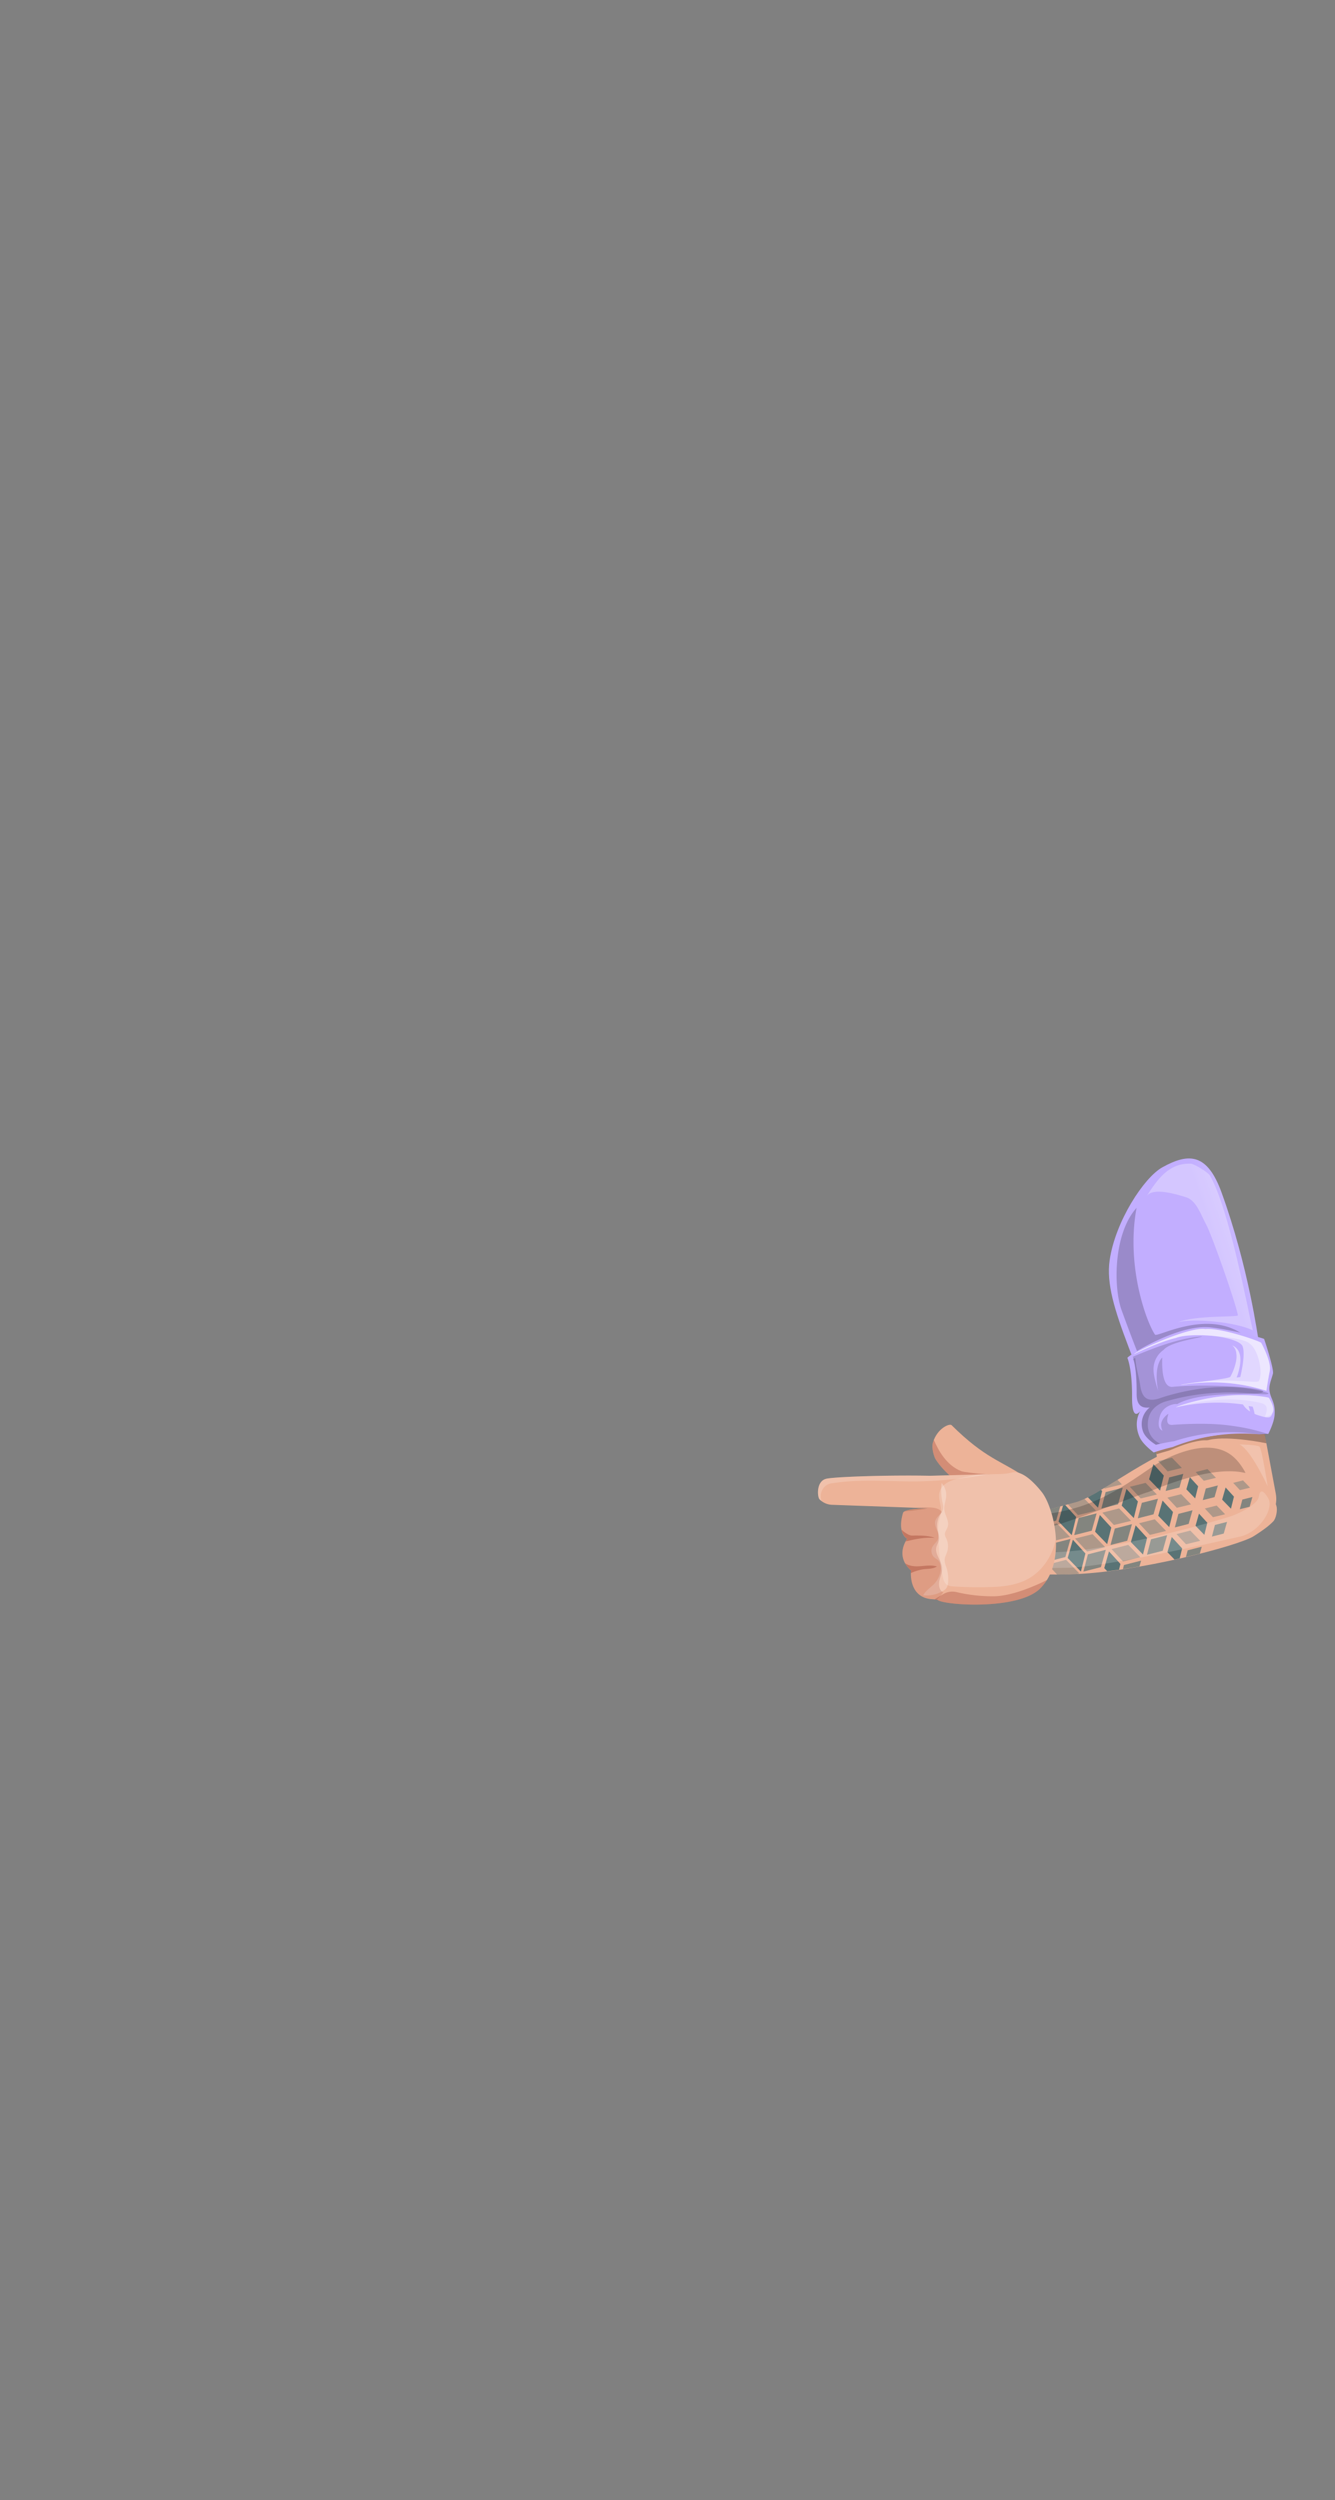 <svg xmlns="http://www.w3.org/2000/svg" xmlns:xlink="http://www.w3.org/1999/xlink" viewBox="0 0 603.61 1129.76"><rect x="0" y="0" width="603.61" height="1129.76" fill="#808080" stroke="none"/><defs><style>.a{isolation:isolate;}.b{fill:#edb398;}.c,.d{opacity:0.2;}.c,.d,.e,.q{mix-blend-mode:overlay;}.d,.i,.k,.l,.q,.s,.w{fill:#fff;}.e,.m,.v{opacity:0.3;}.f{fill:#c2aeff;}.g,.k,.o{opacity:0.5;}.g{fill:url(#a);}.h{opacity:0.21;}.i{opacity:0.3;}.j{opacity:0.16;}.l{opacity:0.4;}.n{fill:#1a5866;}.p{opacity:0.7;}.q{opacity:0.17;}.r,.t,.v{fill:#851e11;}.r,.s,.u{opacity:0.25;}.t{opacity:0.15;}.u{fill:#8f4e32;}.w{opacity:0.19;}</style><linearGradient id="a" x1="7768.29" y1="4549.91" x2="7800.67" y2="4599.05" gradientTransform="matrix(-0.66, -0.61, -0.37, 0.9, 7407.72, 1203.38)" gradientUnits="userSpaceOnUse"><stop offset="0" stop-color="#fff"/><stop offset="1" stop-color="#fff" stop-opacity="0"/></linearGradient></defs><g class="a"><path class="b" d="M521,645.4l49-6.9s4.07,21.48,6.83,36.44c3.2,17.37-27.58,25.47-44.06,12.65C525.83,682.21,521,645.4,521,645.4Z"/><path class="c" d="M527.18,658.11s.71,16.28,6.06,22.83l9.21-7.61s-7.22-9.4-6.44-17.78C534.19,655.65,527.18,658.11,527.18,658.11Z"/><path class="d" d="M560.45,652.71s7.92.13,9,1,3.72,17.93,3.72,17.93S565.74,655.36,560.45,652.71Z"/><path class="e" d="M522.88,657.15s15.37-4.65,24.13-6.55,25.56,1.59,25.56,1.59l-1.21-7-49.21,7.74Z"/><path class="f" d="M569.2,606.72c-.43-2.24-4.63-34.08-16.89-67.85-6.33-17.43-14.51-18.24-26.84-11.33-8.22,4.61-21.18,24.32-23.75,41.94-1.54,10.57,2.21,22.49,8.58,39.28,7.24,19.07,2.76,6.43,2.76,6.43Z"/><path class="g" d="M569.2,606.72c-.43-2.24-4.63-34.08-16.89-67.85-6.33-17.43-14.51-18.24-26.84-11.33-8.22,4.61-21.18,24.32-23.75,41.94-1.54,10.57,2.21,22.49,8.58,39.28,7.24,19.07,2.76,6.43,2.76,6.43Z"/><path class="h" d="M561.59,602.74c-16.34-11-38.41,1.76-39.37.36-3.81-5.54-13.25-31.05-8.32-57.29-10.34,11.42-10.64,35.62-6.75,46.31,6.89,18.91,9,23.34,9,23.34l47.6-6.56A43.27,43.27,0,0,1,561.59,602.74Z"/><path class="i" d="M538.39,525.85c-10-.37-15.14,7.22-19.91,14.62,2.8-4,13.22-.9,17.88.58s6.74,8.21,9.1,12.5,12.93,34.12,14.27,40.79c.2,1-19.21-.14-27.21,3.2,6.7-1.91,26-.24,33.94,3.63-2.28-9.34-10.72-55.12-19.43-70C546.21,529.77,540,525.91,538.39,525.85Z"/><path class="f" d="M509.75,613.64c-.23-.79,23-15.5,37.63-13.82,10.11,1.16,24.26,5,24.17,5.25.05-.07,4.56,13.66,4,15.67-.79,3.09-2,5.24-1.48,8.22.65,3.5,2.6,4.76,2.22,10.45-.24,3.6-2.86,8.57-2.85,8.58-1.34,0-2.69.07-4,.17a84.46,84.46,0,0,0-39.22,5.74,83.4,83.4,0,0,0-8.58,2.46c0-.05-4.82-3.51-6.33-6.86-3.43-7.7.91-12.86.94-12.85s-4.47,7.66-4.4-5.29S509.75,613.64,509.75,613.64Z"/><path class="j" d="M530,643.89c-3.26.17-2.14-3.46-1.71-5a6.81,6.81,0,0,0-.79.53c-3.48,3-2.5,5.56-1.89,7.09-2.05-.84-2-3.53-1.27-6.2,1.36-5.43,7.24-6.13,7.88-5.8,11.9-6.67,37.42-3.32,38.91-5.57.9-2-25.68-3.74-41.26-2.21-4.29,0-4.54-8.45-4.37-13.31-4.23,4.56-1.83,15-1.86,15s-2-6-2.06-9a10.64,10.64,0,0,1,4.54-9.43c3.09-3.75,16.83-5.45,17.4-6.06-9.75.55-21.45,5-31.33,9.18,0,0,1.86,3.93,1.76,16.95,0,5.4,2.67,6.37,5.9,6a9.56,9.56,0,0,0-3.2,10.29c1,3.77,6,6.51,6,6.56a79.54,79.54,0,0,1,8.32-1.67,81.56,81.56,0,0,1,38.5-3c1.35-.1,2.7-.15,4-.17a85.76,85.76,0,0,0-16.33-3.74C548,642.93,536.69,643.38,530,643.89Z"/><path class="j" d="M519,643.11c.15-5.9,4.63-8.89,8.34-9.89a98.35,98.35,0,0,1,24-3.87c11.09-.69,21.65,1.65,22.26.31.28-.19-9.71-3.31-21.17-2.83-11.39,0-24.25,3.58-28.17,5.07-4.63,1.48-7.79.64-8.7-5.7-.61-4.38-1.93-7.79-2.24-12.57l-1.09.45S514,617,513.92,630c0,5.4,2.67,6.37,5.9,6a9.56,9.56,0,0,0-3.2,10.29c1,3.77,6,6.51,6,6.56.67-.17,1.35-.34,2-.49A9.22,9.22,0,0,1,519,643.11Z"/><path class="k" d="M572.59,628.49s.72-5,1.54-9-3.84-12.68-3.88-12.63c.17-.52-18-6.94-25.27-6.25-7.29-1.27-32.43,10.45-32.19,11.34,0-.13,11.59-5.69,18.84-7.32,8.51-3.08,29.19-.41,30.26,3.95,1.34,4-1.12,13.69-1.1,13.69l-1.65.23s2.84-7.09,1.18-11.22a5.58,5.58,0,0,0-3.15-3.31c1.42,1.29,1.83,2.57,1.92,4.77.1,2.78-1.45,7.06-2.82,9.43-1.12,1.17-22.35,3-22.35,3.74A81.6,81.6,0,0,1,572.59,628.49Z"/><path class="l" d="M574.13,619.47c.87-4.05-3.84-12.68-3.88-12.63.17-.52-18-6.94-25.27-6.25-7.29-1.27-32.43,10.45-32.19,11.34,0-.13,11.59-5.69,18.84-7.32,5.51-2.68,30.76-.51,33.32,2.51,4.2,2.8,6.26,13.85,4.18,17-.52.89-9.16-.59-17.87-.2a97,97,0,0,0-17.34,1.94,81.6,81.6,0,0,1,38.67,2.6S573.31,623.48,574.13,619.47Z"/><path class="k" d="M575.53,638.09c.93-2.2-1.61-6.06-1.78-6.41s-10.45-2-19.91-.83c-9.43.68-21.6,4.48-22.13,5.12A82.89,82.89,0,0,1,562,634.66a9.54,9.54,0,0,0,3.18,3.16c0-.41-.64-2.44-.64-2.44l1.84.28a18.39,18.39,0,0,1,.87,3.26,15.89,15.89,0,0,0,2.13.78C574.78,641.37,574.6,640.35,575.53,638.09Z"/><path class="i" d="M575.53,638.09c.93-2.2-1.61-6.06-1.78-6.41s-10.45-2-19.91-.83c-9.43.68-21.6,4.48-22.13,5.12a83.78,83.78,0,0,1,20.06-3.44c10-.71,19.72,1.54,19.63,2,2.73,1.2.45,5.7.46,5.69S574.62,640.28,575.53,638.09Z"/><path class="b" d="M575.66,687.53c1.38-1.39,2-5.23,1.49-6.93-2.32-7.86-18.17-31.87-34.3-29.61-19.12,2.68-45.57,25.06-56.57,27.9s-21.26,6-21.26,6-9.54,5-7.82,13.74c3.05,15.56,10.16,12.8,10.16,12.8s8.6.16,16.25,0c30.68-.81,76.33-12.93,83.17-17.2C571.87,691,574,689.23,575.66,687.53Z"/><g class="m"><polygon class="n" points="469.59 690.48 475.28 696.59 483.8 694.52 477.86 688.4 469.59 690.48"/><path class="n" d="M482,704.87,473.74,707l4.18,4.49c1.86,0,3.81,0,5.69-.09,1.11,0,2.24-.07,3.39-.13L488,711Z"/><path class="n" d="M495.54,682.66l-5.18-5.34a23.71,23.71,0,0,1-4.08,1.57l-3.41.9,4.52,4.85Z"/><polygon class="n" points="486.09 695.25 491.54 701.11 499.69 699.13 494 693.27 486.09 695.25"/><polygon class="n" points="498.43 683.54 503.64 689.13 511.42 687.24 505.99 681.64 498.43 683.54"/><path class="n" d="M507.27,670.77l-2-2.06c-2.09,1.3-4.11,2.54-6,3.7l.24.25Z"/><polygon class="n" points="515.57 703.71 510.14 698.11 502.58 700.01 507.78 705.6 515.57 703.71"/><polygon class="n" points="510.86 671.87 515.76 677.13 523.08 675.35 517.97 670.09 510.86 671.87"/><polygon class="n" points="515.01 688.34 519.9 693.6 527.23 691.82 522.12 686.55 515.01 688.34"/><polygon class="n" points="538.51 679.8 534.04 675.2 527.81 676.76 532.1 681.36 538.51 679.8"/><polygon class="n" points="523.66 660.29 527.95 664.89 534.36 663.33 529.89 658.73 523.66 660.29"/><polygon class="n" points="542.65 696.27 538.18 691.66 531.96 693.23 536.24 697.83 542.65 696.27"/><polygon class="n" points="549.79 667.81 545.96 663.86 540.62 665.2 544.29 669.14 549.79 667.81"/><polygon class="n" points="553.93 684.27 550.1 680.33 544.77 681.67 548.44 685.61 553.93 684.27"/><polygon class="n" points="565.21 672.26 562.02 668.97 557.57 670.08 560.63 673.37 565.21 672.26"/></g><g class="o"><polygon class="n" points="475.55 697.58 473.43 705.71 481.7 703.61 484.02 695.42 475.55 697.58"/><path class="n" d="M477.55,687.14l1.82-6.41c-3.2.88-6.13,1.71-8.49,2.39l-1.6,6.12Z"/><polygon class="n" points="487.73 685.93 485.7 693.71 493.62 691.7 495.84 683.86 487.73 685.93"/><polygon class="n" points="497.76 708.17 499.99 700.33 491.88 702.4 489.85 710.18 497.76 708.17"/><polygon class="n" points="504.06 690.73 502.11 698.16 509.68 696.24 511.8 688.75 504.06 690.73"/><polygon class="n" points="499.91 674.26 497.97 681.69 505.53 679.77 507.65 672.28 499.91 674.26"/><path class="n" d="M508.2,707.2l-.48,1.85c2.49-.37,5-.77,7.48-1.2l.75-2.63Z"/><polygon class="n" points="516.27 679.11 514.45 686.11 521.56 684.3 523.56 677.25 516.27 679.11"/><polygon class="n" points="525.71 700.77 527.71 693.72 520.42 695.58 518.59 702.58 525.71 700.77"/><polygon class="n" points="537.43 688.64 539.18 682.47 532.8 684.1 531.2 690.22 537.43 688.64"/><polygon class="n" points="533.28 672.17 535.03 666 528.65 667.63 527.05 673.75 533.28 672.17"/><path class="n" d="M537,700.57l-.79,3c2.16-.5,4.26-1,6.28-1.52l.89-3.12Z"/><polygon class="n" points="549.15 676.53 550.65 671.25 545.19 672.64 543.82 677.89 549.15 676.53"/><polygon class="n" points="553.3 693 554.8 687.72 549.33 689.11 547.96 694.36 553.3 693"/><polygon class="n" points="565.02 680.88 566.27 676.47 561.72 677.63 560.57 682 565.02 680.88"/></g><g class="p"><path class="n" d="M484.57,693.71l2-8.19-4.94-5.41-1,.27-2,7.18Z"/><path class="n" d="M501.42,701.06l-2.14,7.55,1.35,1.4c1.77-.21,3.55-.45,5.34-.7l.63-2.57Z"/><polygon class="n" points="513.47 689.29 511.32 696.84 516.79 702.47 518.65 694.96 513.47 689.29"/><polygon class="n" points="525.64 678.09 523.69 684.95 528.66 690.08 530.36 683.25 525.64 678.09"/><path class="n" d="M529.79,694.56l-1.95,6.86,3.22,3.32,2.33-.52,1.11-4.5Z"/><path class="n" d="M498.31,673.8l-.49-.54c-2.14,1.27-4.14,2.4-5.95,3.33l4.58,4.72Z"/><polygon class="n" points="526.21 666.78 521.5 661.62 519.55 668.48 524.51 673.61 526.21 666.78"/><polygon class="n" points="502.46 690.27 497.27 684.6 495.13 692.14 500.59 697.78 502.46 690.27"/><polygon class="n" points="490.75 701.99 485.09 695.79 482.75 704.03 488.72 710.18 490.75 701.99"/><polygon class="n" points="514.5 678.49 509.32 672.82 507.17 680.37 512.64 686 514.5 678.49"/><polygon class="n" points="556.57 681.77 557.92 676.31 554.15 672.18 552.59 677.67 556.57 681.77"/><polygon class="n" points="540.55 689.48 544.53 693.58 545.88 688.11 542.11 683.99 540.55 689.48"/><polygon class="n" points="540.38 677.11 541.74 671.64 537.97 667.52 536.41 673.01 540.38 677.11"/></g><path class="c" d="M563.09,665.43c.63,1.14-9.77-5.59-44.09,8.88-2,.22-34.32,13.46-47.13,16.51-4.45,1,1.17-6.24-2-6.26,23.2-2.41,35.37-10.92,51-21.64,6.87-4.72,17.68-9.17,26.09-8.71C554.77,654.63,559.39,658.67,563.09,665.43Z"/><path class="q" d="M556.75,685.12c6.66-2.52,9.85-5.11,11.29-6.67a4.69,4.69,0,0,0,1.19-2.42c.26-1.58,1.14-4.11,4.15.94,2.84,4.77-3.87,15.43-12.81,17.42-7.88,1.76-61.12,14.06-79.27,14.09-7.65,0-14.18.71-14.18.71s-.07,3.9-3.37-8.64C488.53,706,555.36,685.65,556.75,685.12Z"/><path class="b" d="M464,667.78c3.87,1.18-11.3,13.72-11.3,13.72s-21.52-9.27-29.71-22.13c-.58-.92-1.92-5-1.19-7.47,1.94-6.52,7.56-8.77,8.45-7.89C445.75,659.34,452.48,659.86,464,667.78Z"/><path class="r" d="M423,659.37c-.58-.92-1.92-5-1.19-7.47.12-.43.27-.83.42-1.22,2.15,5,5.77,11.45,12.31,14.09,2.29.92,20.5,2.38,22.72,1.28-1.6,2-14.07,4.5-22.72,4.91C430.06,667.66,425.76,663.72,423,659.37Z"/><path class="b" d="M376.27,680a8.29,8.29,0,0,1-5.72-2.48c-1-1-1.66-8.37,3.25-9.34,4.71-.92,29.41-1.68,46.71-1.3l31.61-.84a25,25,0,0,0,5.45-.65c1.93-.5,6.33-.09,13.44,8.83,5.4,6.79,11.67,31.42-.77,43.67-10.13,10-44.53,7.45-46.4,5l-1.87-.21c-11.31-.32-10.19-12.54-10-13h0s-7.49-5.47-1.81-14.33c0,0-4.7-2.33-1.8-11.87,1.59-2,11.33-1.84,11.33-1.92Z"/><path class="s" d="M422.84,687.4c.51-2.16,3.1-3.27,3.58-5.45a7.32,7.32,0,0,0-.29-3.07,25.49,25.49,0,0,1-.38-8.71,8.09,8.09,0,0,1,2.05,6c-.14,2-1,3.91-.85,5.89.23,2.68,2.32,5.2,1.57,7.78-.38,1.3-1.47,2.44-1.28,3.79a5.9,5.9,0,0,0,.62,1.6,8.27,8.27,0,0,1,.39,6c-.41,1.27-1.14,2.47-1.16,3.81a9.52,9.52,0,0,0,.77,3.13,16.93,16.93,0,0,1,.75,7.38,4.6,4.6,0,0,1-.5,1.8,4.37,4.37,0,0,1-1.68,1.54,14.53,14.53,0,0,1-9,2c1.2-2.28,3.58-3.58,5.27-5.5a11,11,0,0,0,2.62-5.85,5.3,5.3,0,0,0-1-4.32c-.59-.62-1.39-1-2-1.57a4,4,0,0,1-.79-4.54c.71-1.45,2.26-2.36,2.7-3.92C425,692.6,422.22,690,422.84,687.4Z"/><path class="r" d="M426.41,720.4a8.11,8.11,0,0,1,6.08-.95,70,70,0,0,0,17.24,1.88c8.45-.21,19.16-5.1,23.64-7.34a20.89,20.89,0,0,1-3.13,3.92c-10.13,10-44.53,7.45-46.4,5l-1.35-.15Z"/><path class="t" d="M414,681.36l5.71.2c0,.08-9.74-.06-11.33,1.92-2.9,9.54,1.8,11.87,1.8,11.87-5.68,8.86,1.81,14.33,1.81,14.33l.16,0-.16,0c-.22.47-1.34,12.69,10,13l1.54.17a20.91,20.91,0,0,0,3-3.27c-1.82-.72-2.23-3.27-1.8-5.26s1.39-3.89,1.23-5.92c-.25-3.17-3.21-5.86-2.65-9,.25-1.39,1.18-2.58,1.33-4a12,12,0,0,0-.73-3.85,9.73,9.73,0,0,1,2-8.28c-1.42-1.79-3.92-2.07-6.15-2.11C417.83,681.18,415.92,681.24,414,681.36Zm-1.29,28.15-.16,0Z"/><path class="u" d="M409,683c1.77-1,5.87-1.24,8.44-1.34l1.71.13-6.95.9C411.75,682.73,410.2,682.8,409,683Z"/><path class="v" d="M409.26,706.41a10.9,10.9,0,0,0,2.74,3.27l.16,0-.16,0a5,5,0,0,0-.12,1.16l.21-.1a22.51,22.51,0,0,1,5.44-1.62c2.14-.24,4.24-.11,6.1-1.24-2.43-.76-5-.32-7.56-.14C413.72,707.91,411.18,707.77,409.26,706.41Z"/><path class="v" d="M409.51,696.54c.2-.39.43-.78.68-1.19,0,0-1.9-1-2.53-4.11,1,1.15,3.42,2.64,4.43,2.65,3.6,0,7.19-.16,10.6,1.05C418.26,694.58,413.85,695.48,409.51,696.54Z"/><path class="w" d="M370.55,677.54c-1-1-1.66-8.37,3.25-9.34,4.71-.92,29.41-1.68,46.71-1.3l26.35-.7A196.19,196.19,0,0,1,415,669.41c-12.86.14-25.81-1.19-38.53.82a5.68,5.68,0,0,0-4.32,2.42,6.29,6.29,0,0,0-.65,5.7A8.74,8.74,0,0,1,370.55,677.54Z"/><path class="w" d="M457.57,665.41c1.93-.5,6.33-.09,13.44,8.83,2.86,3.6,6,12.21,6.4,21.33-1.63,7.92-6.66,15.16-13.77,18.52-5.26,2.48-11.16,3-16.93,3.11q-7.87.19-15.74-.32a5.7,5.7,0,0,1-2.76-.68c-1.33-.87-1.78-2.64-2.08-4.25a113.56,113.56,0,0,1-1.92-19.82,21.45,21.45,0,0,1,.36-4.81,32.71,32.71,0,0,0,.92-3.76c.32-3-1.36-6.07-.73-9,.92-4.37,6-6,10.19-6.79l7.26-1.4,9.91-.27A25,25,0,0,0,457.57,665.41Z"/></g></svg>